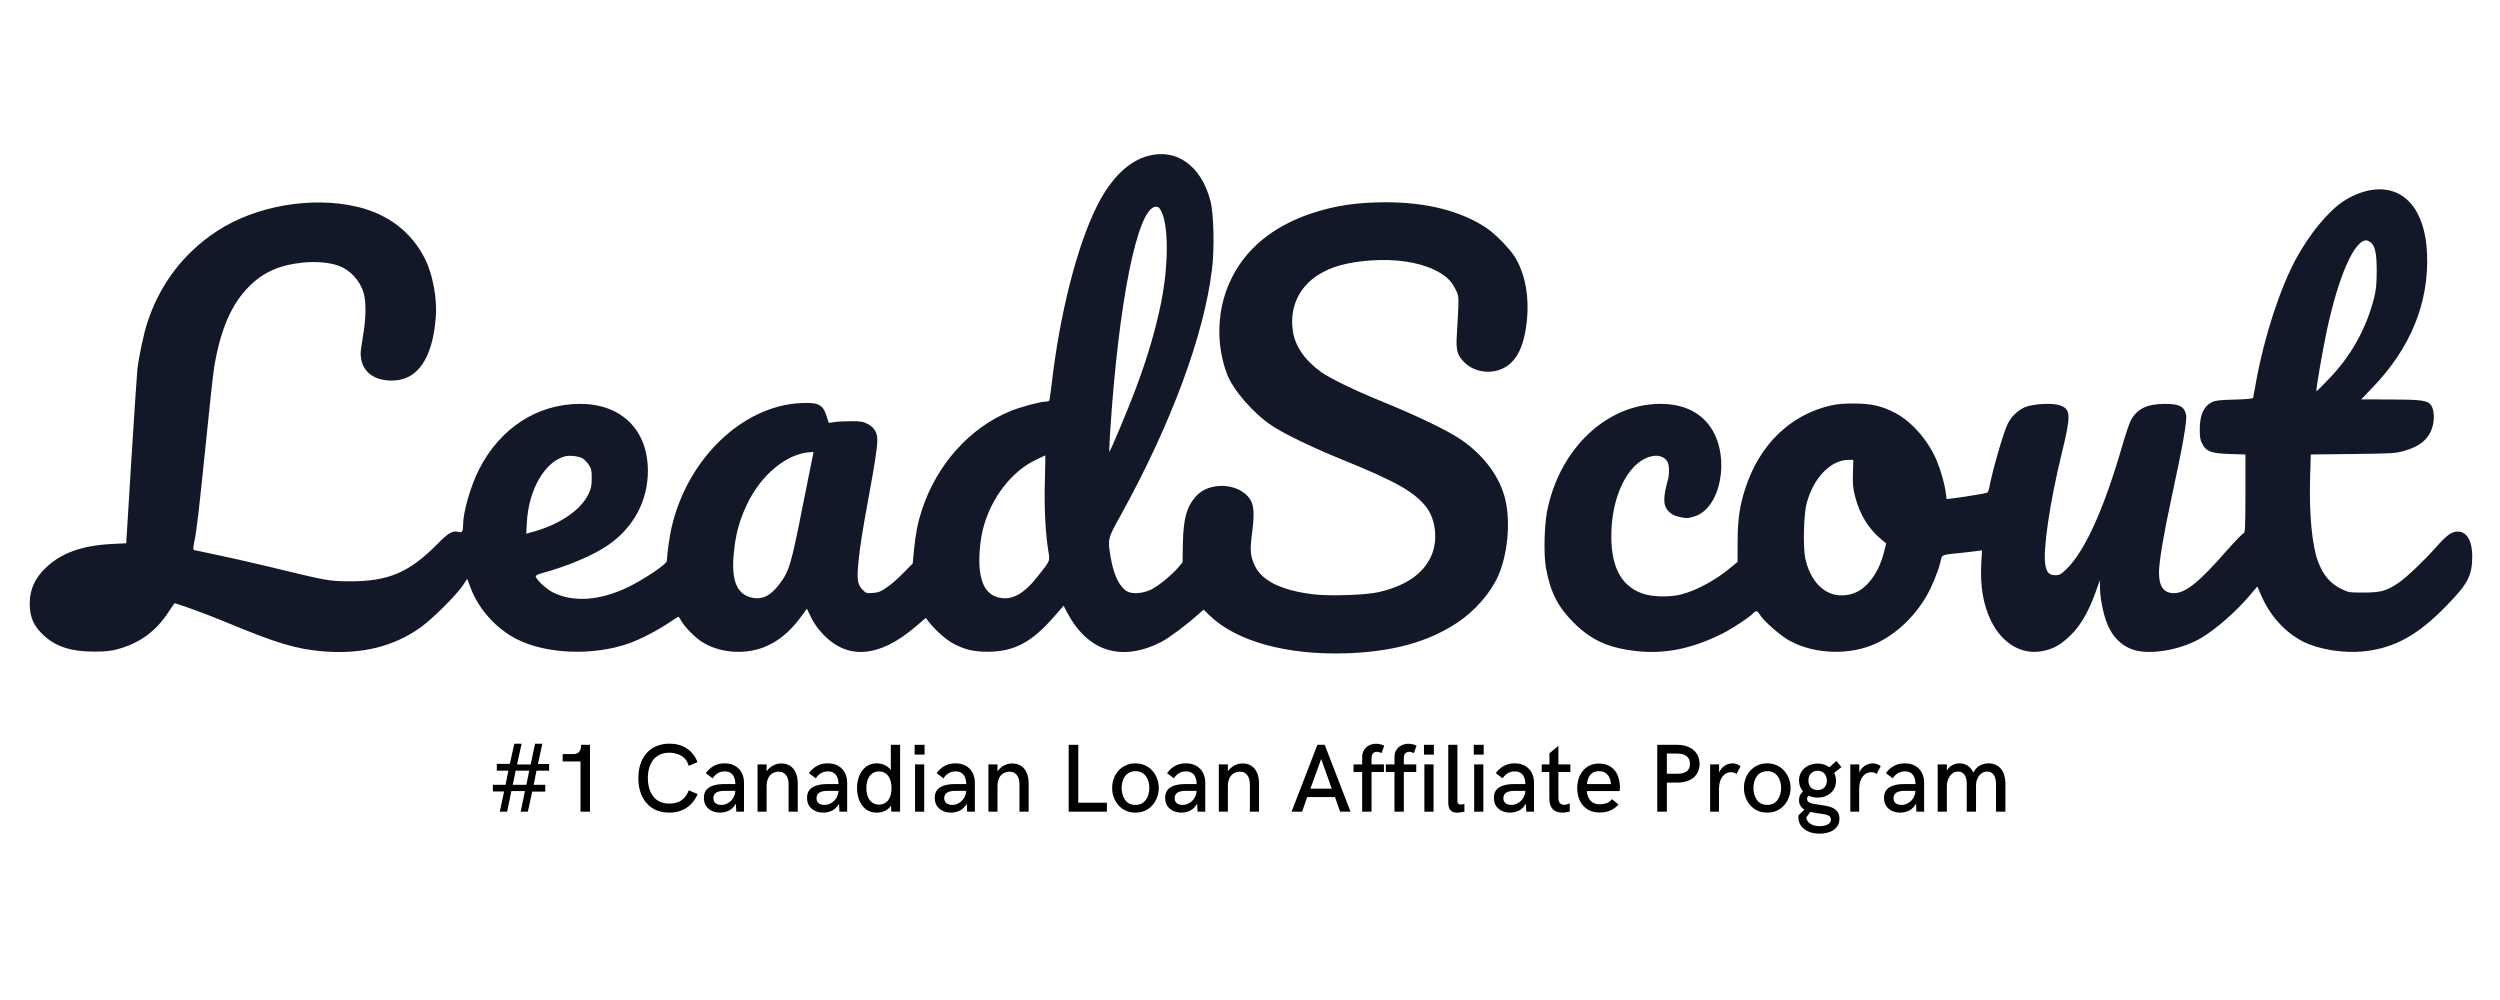 <svg xmlns="http://www.w3.org/2000/svg" xmlns:xlink="http://www.w3.org/1999/xlink" width="500" zoomAndPan="magnify" viewBox="0 0 375 150" height="200" preserveAspectRatio="xMidYMid meet" version="1.0"><defs><g/><clipPath id="8a0c63842d"><path d="M 4 23.113 L 230 23.113 L 230 98.113 L 4 98.113 Z M 4 23.113 " clip-rule="nonzero"/></clipPath></defs><g clip-path="url(#8a0c63842d)"><path fill="#121828" d="M 172.199 23.387 C 169.246 24.188 166.605 26.773 164.523 30.953 C 161.531 36.961 158.957 47.105 157.738 57.703 C 157.586 58.934 157.438 60.027 157.391 60.094 C 157.34 60.172 157.105 60.242 156.852 60.242 C 156.055 60.242 152.996 61.062 151.504 61.688 C 145.395 64.227 140.551 69.656 138.293 76.453 C 137.66 78.406 137.348 79.996 137.094 82.508 L 136.91 84.52 L 135.535 85.914 C 134.805 86.688 133.684 87.664 133.051 88.082 C 132.094 88.758 131.785 88.875 130.926 88.941 C 129.98 89.012 129.914 88.992 129.375 88.453 C 128.637 87.711 128.52 86.922 128.754 84.422 C 128.977 82.086 129.375 79.547 130.34 74.352 C 131.207 69.617 131.598 67.117 131.598 66.023 C 131.598 64.859 131.148 64.129 130.176 63.602 C 129.473 63.25 129.145 63.18 127.691 63.18 C 126.754 63.18 125.617 63.23 125.148 63.316 L 124.309 63.434 L 124.027 62.527 C 123.441 60.66 122.789 60.328 120.09 60.465 C 111.332 60.895 103.09 68.844 100.73 79.148 C 100.43 80.418 100.031 83.328 100.031 84.148 C 100.031 84.605 96.551 86.941 94.184 88.082 C 89.953 90.113 85.93 90.387 82.891 88.836 C 81.859 88.316 80.25 86.754 80.367 86.402 C 80.406 86.305 80.805 86.102 81.254 85.984 C 85.082 84.957 89.059 83.277 91.262 81.734 C 95.07 79.09 97.184 75.094 97.184 70.613 C 97.176 64.48 93.207 60.582 87.012 60.582 C 80.582 60.594 75.008 64.207 71.852 70.426 C 70.586 72.926 69.465 76.805 69.465 78.727 C 69.465 79.684 69.328 79.918 68.859 79.801 C 67.875 79.547 67.32 79.871 65.559 81.648 C 61.359 85.895 58.219 87.223 52.422 87.195 C 49.316 87.176 49.129 87.145 40.145 84.957 C 37.496 84.324 33.949 83.512 32.293 83.18 C 30.645 82.84 29.203 82.535 29.105 82.508 C 28.961 82.457 28.969 82.164 29.125 81.375 C 29.508 79.527 29.836 76.707 30.879 66.461 C 31.426 60.965 32 55.777 32.145 54.949 C 33.082 49.422 34.719 45.621 37.309 43.023 C 39.445 40.855 41.879 39.762 45.387 39.391 C 47.414 39.188 49.383 39.363 50.785 39.859 C 52.52 40.484 53.992 42.066 54.547 43.934 C 54.945 45.242 54.898 47.879 54.449 50.398 C 54.266 51.492 54.098 52.652 54.098 52.965 C 54.098 55.535 55.852 57.086 58.785 57.086 C 62.613 57.098 64.902 53.777 65.371 47.555 C 65.586 44.781 64.914 41.168 63.766 38.855 C 61.746 34.82 58.238 32.117 53.562 31.012 C 46.781 29.41 38.344 30.875 32.594 34.637 C 27.566 37.918 23.992 42.613 22.109 48.367 C 21.555 50.074 20.836 53.426 20.602 55.457 C 20.543 56.012 20.133 62.086 19.703 68.98 L 18.934 81.492 L 16.762 81.598 C 12.301 81.832 9.18 82.938 6.863 85.172 C 5.254 86.688 4.484 88.406 4.457 90.398 C 4.438 92.535 5.02 93.895 6.57 95.32 C 8.391 97 10.68 97.742 14.09 97.742 C 15.777 97.742 16.566 97.664 17.598 97.391 C 20.922 96.5 23.398 94.703 25.297 91.773 C 25.734 91.109 26.117 90.535 26.152 90.504 C 26.23 90.387 30.695 92 33.688 93.238 C 41.453 96.48 44.422 97.371 48.535 97.711 C 54.246 98.16 59.008 97 63.035 94.148 C 64.797 92.906 68.441 89.293 69.414 87.828 L 70.078 86.824 L 70.594 88.18 C 71.812 91.414 74.473 94.352 77.562 95.895 C 82.004 98.133 88.969 98.387 94.32 96.52 C 96.016 95.914 98.695 94.539 100.449 93.336 C 101.129 92.887 101.715 92.496 101.766 92.496 C 101.801 92.496 102.016 92.82 102.25 93.219 C 102.816 94.168 104.258 95.621 105.289 96.277 C 107.844 97.906 111.508 98.25 114.488 97.117 C 116.582 96.336 118.434 94.84 120.051 92.652 L 121.035 91.305 L 121.66 92.586 C 122.078 93.473 122.645 94.266 123.441 95.125 C 127.137 99.02 131.852 98.648 137.277 94.051 L 138.867 92.684 L 139.344 93.309 C 140.367 94.598 141.938 95.984 143.059 96.57 C 144.715 97.438 146.059 97.762 148.133 97.762 C 152.109 97.762 154.77 96.344 158.141 92.469 L 159.543 90.855 L 160.039 91.812 C 163.129 97.711 168.145 99.324 174.117 96.336 C 175.23 95.777 177.832 93.844 179.613 92.262 L 180.539 91.441 L 181.504 92.379 C 185.52 96.219 193.051 98.277 201.918 97.996 C 208.902 97.762 214.145 96.316 218.52 93.453 C 221.211 91.676 223.566 88.992 224.738 86.363 C 226.266 82.859 226.656 77.613 225.605 74.227 C 224.668 71.148 222.477 68.289 219.367 66.09 C 217.379 64.676 212.723 62.43 206.895 60.055 C 203.406 58.648 199.434 56.715 198.195 55.828 C 195.699 54.031 194.23 51.891 193.918 49.586 C 193.43 46.129 194.812 43.094 197.727 41.238 C 199.668 39.996 202.121 39.324 205.57 39.07 C 209.352 38.805 212.723 39.305 215.18 40.484 C 216.816 41.277 217.672 42.066 218.305 43.355 C 218.891 44.547 218.871 44.117 218.52 50.301 C 218.383 52.516 218.59 53.27 219.574 54.273 C 221.473 56.246 224.883 56.258 226.773 54.312 C 227.961 53.082 228.625 51.336 228.977 48.582 C 229.441 44.773 228.859 41.297 227.289 38.621 C 226.566 37.43 224.348 35.125 223.051 34.254 C 219.223 31.668 214.105 30.359 207.969 30.34 C 203.535 30.34 200.281 30.828 196.684 32.02 C 190.859 33.98 186.746 37.391 184.543 42.145 C 182.539 46.434 182.363 51.609 184.047 56.09 C 184.934 58.465 187.984 61.988 190.742 63.824 C 192.711 65.133 196.871 67.137 201.828 69.148 C 209.516 72.273 212.254 73.855 213.988 76.121 C 215.41 78.016 215.715 81.207 214.641 83.492 C 213.426 86.121 210.805 87.898 206.777 88.824 C 204.891 89.254 199.578 89.441 197.074 89.156 C 192.309 88.59 189.32 87.156 188.238 84.891 C 187.555 83.445 187.469 82.652 187.797 80.055 C 188.188 77.098 188.102 75.797 187.508 74.879 C 185.879 72.418 181.359 72.184 179.379 74.461 C 177.996 76.031 177.508 77.781 177.434 81.492 L 177.383 84.352 L 176.758 85.094 C 175.812 86.219 173.738 87.918 172.707 88.414 C 171.383 89.07 169.734 89.156 168.945 88.641 C 167.824 87.867 167.027 86.129 166.605 83.609 C 166.141 80.809 166.109 80.895 168.105 77.293 C 175.66 63.621 180.609 50.301 181.805 40.348 C 182.188 37.223 182.059 31.98 181.555 30.086 C 180.168 24.859 176.496 22.223 172.199 23.387 Z M 174.207 31.715 C 175.289 33.863 175.289 39.742 174.188 45.289 C 173.418 49.168 172.191 53.387 170.496 57.957 C 169.414 60.887 166.508 67.859 166.402 67.75 C 166.371 67.723 166.422 66.492 166.508 65.016 C 167.777 45.203 170.648 31.012 173.387 31.012 C 173.758 31.012 173.926 31.141 174.207 31.715 Z M 120.473 75.562 C 118.641 84.84 118.387 85.66 116.914 87.613 C 115.609 89.371 114.324 89.996 112.754 89.645 C 110.57 89.156 109.695 87.125 110.047 83.238 C 110.301 80.301 110.855 78.199 112.004 75.75 C 114.09 71.246 118.066 67.977 121.59 67.82 L 122.031 67.801 Z M 87.332 68.727 C 87.598 68.863 88.035 69.293 88.297 69.684 C 88.707 70.309 88.758 70.543 88.758 71.734 C 88.758 72.898 88.668 73.25 88.27 74.109 C 87.121 76.492 84.039 78.609 80.152 79.715 L 78.934 80.055 L 79.031 78.336 C 79.297 73.445 81.723 69.246 84.742 68.453 C 85.434 68.277 86.719 68.406 87.332 68.727 Z M 156.738 71.949 C 156.602 75.789 156.805 79.832 157.234 82.574 C 157.508 84.234 157.605 84 155.566 86.57 C 153.531 89.129 151.777 90.066 149.867 89.645 C 148.164 89.254 147.246 87.926 146.965 85.445 C 146.777 83.797 146.992 81.18 147.449 79.344 C 148.629 74.742 151.688 70.73 155.402 68.961 C 156.133 68.609 156.758 68.309 156.785 68.309 C 156.816 68.309 156.785 69.957 156.738 71.949 Z M 156.738 71.949 " fill-opacity="1" fill-rule="nonzero"/></g><path fill="#121828" d="M 355.758 28.492 C 354.355 28.707 352.766 29.344 351.461 30.223 C 349.152 31.766 346.363 35.191 344.348 38.922 C 342.008 43.277 339.633 50.543 338.453 57.047 C 338.219 58.395 337.984 59.566 337.965 59.676 C 337.926 59.801 337.012 59.891 335.18 59.938 C 332.969 59.988 332.332 60.074 331.816 60.309 C 330.551 60.934 329.965 62.242 329.965 64.441 C 329.965 65.602 330.035 66.004 330.348 66.59 C 330.93 67.73 331.73 68.023 334.555 68.102 L 336.816 68.172 L 336.816 74.039 C 336.797 79.461 336.777 79.918 336.516 79.996 C 336.348 80.055 335.207 81.246 333.973 82.633 C 329.859 87.34 327.844 88.973 326.07 88.973 C 324.566 88.973 323.848 87.984 323.848 85.887 C 323.848 84.332 324.547 80.113 325.688 74.859 C 327.441 66.746 328.094 63.043 327.91 62.203 C 327.637 60.965 326.887 60.582 324.734 60.582 C 322.082 60.582 320.574 61.305 319.637 63.035 C 319.402 63.484 318.789 65.281 318.285 67.047 C 315.547 76.492 312.672 82.789 309.922 85.406 C 309.152 86.148 308.902 86.285 308.363 86.285 C 307.41 86.285 307.031 85.934 306.816 84.82 C 306.379 82.742 307.449 75.418 309.27 67.977 C 310.656 62.262 310.637 61.422 309.066 60.828 C 308.016 60.406 305.109 60.543 303.777 61.062 C 302.754 61.473 301.719 62.449 301.164 63.551 C 300.531 64.812 298.816 70.73 298.379 73.211 C 298.309 73.551 298.164 73.863 298.047 73.922 C 297.793 74.02 294.051 74.625 292.852 74.762 L 291.996 74.859 L 291.879 73.98 C 291.715 72.664 291.129 70.574 290.523 69.129 C 289.277 66.121 286.781 63.25 284.316 61.961 C 282.273 60.895 280.77 60.543 278.168 60.523 C 276.609 60.516 275.605 60.594 274.66 60.816 C 268.562 62.203 263.934 66.676 261.801 73.25 C 260.941 75.887 260.66 77.867 260.641 81.297 L 260.633 84.285 L 259.707 85.055 C 257.406 86.988 254.512 88.57 252.145 89.176 C 250.41 89.605 247.77 89.547 246.316 89.012 C 242.977 87.801 241.484 84.684 241.719 79.391 C 241.992 73.484 244.758 68.746 248.148 68.375 C 249.066 68.277 249.922 68.707 250.188 69.422 C 250.41 69.969 250.41 71.266 250.176 72 C 249.719 73.551 249.535 74.949 249.719 75.672 C 249.953 76.609 250.742 77.293 251.863 77.527 C 252.965 77.77 253.148 77.77 254.152 77.469 C 258.09 76.285 259.559 68.758 256.723 64.293 C 255.145 61.852 252.543 60.582 249.066 60.582 C 241 60.582 233.906 67.312 232.062 76.707 C 231.637 78.875 231.547 83.16 231.879 85.094 C 232.52 88.738 233.621 90.953 235.988 93.336 C 238.746 96.109 241.406 97.273 245.93 97.711 C 250.02 98.082 254.016 97.223 258.418 95.008 C 259.883 94.266 262.465 92.555 262.969 92 C 263.391 91.539 263.602 91.578 263.934 92.145 C 264.5 93.121 267.129 95.426 268.535 96.16 C 272.273 98.16 277.469 98.316 281.336 96.551 C 284.348 95.172 287.133 92.566 288.926 89.488 C 289.754 88.082 290.68 85.848 291.039 84.383 C 291.363 83.113 291.031 83.258 294.199 82.926 C 295.223 82.82 296.32 82.691 296.672 82.633 L 297.305 82.555 L 297.188 84.539 C 297.004 87.918 297.492 90.738 298.641 93.102 C 300.348 96.578 303.309 98.297 306.465 97.645 C 307.879 97.34 308.688 96.941 309.953 95.875 C 311.793 94.332 313.141 92.145 314.348 88.805 L 314.98 87.039 L 315 88.219 C 315 89.578 315.469 92 316.004 93.375 C 316.766 95.426 318.168 96.871 319.98 97.457 C 322.492 98.297 327.168 97.488 330.18 95.691 C 332.383 94.402 335.492 91.656 337.477 89.293 L 338.598 87.965 L 339.152 89.246 C 340.5 92.379 342.738 94.852 345.516 96.266 C 347.785 97.41 351.547 98.016 354.52 97.711 C 359.176 97.223 362.684 95.289 367.039 90.789 C 370.195 87.547 370.801 86.383 370.84 83.512 C 370.852 81.129 370.031 79.734 368.648 79.734 C 367.742 79.734 366.992 80.289 365.402 82.086 C 363.551 84.168 360.98 86.617 359.742 87.449 C 357.961 88.648 357.141 88.875 354.59 88.883 C 352.395 88.883 352.297 88.875 351.246 88.367 C 349.57 87.566 348.488 86.305 347.699 84.215 C 346.805 81.832 346.344 77.008 346.52 71.461 L 346.617 68.172 L 352.895 68.102 C 358.691 68.035 359.273 68.004 360.492 67.672 C 363.035 66.961 364.32 65.867 364.879 63.992 C 365.207 62.828 365.109 61.383 364.645 60.758 C 364.117 60.055 363.25 59.938 358.504 59.918 L 354.168 59.91 L 355.836 58.18 C 361.582 52.242 364.371 45.406 364.059 37.996 C 363.766 31.414 360.582 27.77 355.758 28.492 Z M 355.531 36.305 C 356.254 36.805 356.508 37.926 356.508 40.672 C 356.488 42.73 356.418 43.453 356.109 44.703 C 354.918 49.344 352.66 53.387 349.336 56.832 C 348.332 57.887 347.484 58.719 347.465 58.68 C 347.348 58.582 348.402 52.516 349.004 49.676 C 350.758 41.492 353.098 36.102 354.918 36.051 C 355.066 36.051 355.34 36.168 355.531 36.305 Z M 277.938 70.984 C 277.898 72.594 277.945 73.23 278.238 74.371 C 278.949 77.195 280.273 79.344 282.312 81.012 L 282.926 81.512 L 282.594 82.859 C 281.891 85.641 280.344 87.918 278.5 88.805 C 277.242 89.43 275.547 89.48 274.379 88.922 C 272.625 88.113 271.348 86.285 270.805 83.836 C 270.434 82.164 270.551 77.215 270.988 75.535 C 271.984 71.715 274.574 69.012 277.242 68.98 L 278.004 68.98 Z M 277.938 70.984 " fill-opacity="1" fill-rule="nonzero"/><g fill="#000000" fill-opacity="1"><g transform="translate(73.272, 121.752)"><g><path d="M 1.703 0 L 2.344 -3.031 L 0.656 -3.031 L 0.656 -4.031 L 2.562 -4.031 L 2.984 -6.156 L 1.25 -6.156 L 1.25 -7.172 L 3.203 -7.172 L 3.875 -10.188 L 4.969 -10.188 L 4.281 -7.078 L 6.328 -7.078 L 6.984 -10.188 L 8.078 -10.188 L 7.422 -7.156 L 9.094 -7.156 L 9.094 -6.156 L 7.203 -6.156 L 6.781 -4.031 L 8.516 -4.031 L 8.516 -3.016 L 6.562 -3.016 L 5.906 0 L 4.828 0 L 5.469 -3.094 L 3.438 -3.094 L 2.797 0 Z M 3.641 -4.031 L 5.688 -4.031 L 6.109 -6.156 L 4.078 -6.156 Z M 3.641 -4.031 "/></g></g></g><g fill="#000000" fill-opacity="1"><g transform="translate(83.028, 121.752)"><g><path d="M 4.047 0 L 4.047 -7.531 L 1.375 -7.531 L 1.375 -8.641 L 2.969 -8.641 C 3.332 -8.641 3.613 -8.742 3.812 -8.953 C 4.02 -9.172 4.125 -9.453 4.125 -9.797 L 4.125 -10.031 L 5.469 -10.031 L 5.469 0 Z M 4.047 0 "/></g></g></g><g fill="#000000" fill-opacity="1"><g transform="translate(91.329, 121.752)"><g/></g></g><g fill="#000000" fill-opacity="1"><g transform="translate(95.004, 121.752)"><g><path d="M 5.391 0.141 C 4.766 0.141 4.203 0.051 3.703 -0.125 C 3.203 -0.301 2.766 -0.551 2.391 -0.875 C 2.023 -1.195 1.719 -1.57 1.469 -2 C 1.227 -2.438 1.047 -2.91 0.922 -3.422 C 0.805 -3.93 0.75 -4.469 0.75 -5.031 C 0.75 -5.582 0.805 -6.113 0.922 -6.625 C 1.035 -7.133 1.211 -7.602 1.453 -8.031 C 1.703 -8.469 2.008 -8.848 2.375 -9.172 C 2.75 -9.492 3.191 -9.742 3.703 -9.922 C 4.211 -10.109 4.789 -10.203 5.438 -10.203 C 6.395 -10.203 7.238 -9.973 7.969 -9.516 C 8.695 -9.055 9.25 -8.363 9.625 -7.438 L 8.297 -6.875 C 8.16 -7.363 7.945 -7.75 7.656 -8.031 C 7.363 -8.312 7.02 -8.516 6.625 -8.641 C 6.238 -8.773 5.832 -8.844 5.406 -8.844 C 4.832 -8.844 4.336 -8.738 3.922 -8.531 C 3.516 -8.332 3.18 -8.055 2.922 -7.703 C 2.672 -7.359 2.484 -6.957 2.359 -6.5 C 2.234 -6.051 2.172 -5.578 2.172 -5.078 C 2.172 -4.547 2.234 -4.047 2.359 -3.578 C 2.484 -3.117 2.676 -2.707 2.938 -2.344 C 3.195 -1.988 3.531 -1.711 3.938 -1.516 C 4.352 -1.316 4.852 -1.219 5.438 -1.219 C 5.863 -1.219 6.258 -1.281 6.625 -1.406 C 6.988 -1.531 7.312 -1.738 7.594 -2.031 C 7.883 -2.32 8.125 -2.711 8.312 -3.203 L 9.641 -2.641 C 9.254 -1.742 8.695 -1.055 7.969 -0.578 C 7.238 -0.098 6.379 0.141 5.391 0.141 Z M 5.391 0.141 "/></g></g></g><g fill="#000000" fill-opacity="1"><g transform="translate(105.115, 121.752)"><g><path d="M 2.906 0.141 C 2.438 0.141 2.02 0.051 1.656 -0.125 C 1.289 -0.301 1 -0.551 0.781 -0.875 C 0.57 -1.207 0.469 -1.609 0.469 -2.078 C 0.469 -2.566 0.586 -2.961 0.828 -3.266 C 1.078 -3.566 1.426 -3.785 1.875 -3.922 C 2.32 -4.066 2.848 -4.141 3.453 -4.141 L 5.188 -4.141 C 5.188 -4.516 5.129 -4.844 5.016 -5.125 C 4.91 -5.414 4.738 -5.641 4.5 -5.797 C 4.27 -5.961 3.969 -6.047 3.594 -6.047 C 3.289 -6.047 3.02 -5.992 2.781 -5.891 C 2.551 -5.785 2.352 -5.656 2.188 -5.5 C 2.02 -5.344 1.883 -5.176 1.781 -5 L 0.75 -5.781 C 1.07 -6.227 1.461 -6.582 1.922 -6.844 C 2.379 -7.113 2.926 -7.25 3.562 -7.25 C 4.188 -7.25 4.711 -7.125 5.141 -6.875 C 5.578 -6.625 5.91 -6.281 6.141 -5.844 C 6.367 -5.414 6.484 -4.91 6.484 -4.328 L 6.484 0 L 5.328 0 L 5.266 -1.203 C 4.984 -0.711 4.633 -0.363 4.219 -0.156 C 3.801 0.039 3.363 0.141 2.906 0.141 Z M 3.078 -1.016 C 3.391 -1.016 3.672 -1.078 3.922 -1.203 C 4.18 -1.328 4.406 -1.488 4.594 -1.688 C 4.781 -1.895 4.922 -2.117 5.016 -2.359 C 5.117 -2.609 5.176 -2.863 5.188 -3.125 L 3.562 -3.125 C 3 -3.125 2.578 -3.031 2.297 -2.844 C 2.023 -2.656 1.891 -2.383 1.891 -2.031 C 1.891 -1.695 2 -1.441 2.219 -1.266 C 2.445 -1.098 2.734 -1.016 3.078 -1.016 Z M 3.078 -1.016 "/></g></g></g><g fill="#000000" fill-opacity="1"><g transform="translate(112.508, 121.752)"><g><path d="M 1.125 0 L 1.125 -7.094 L 2.484 -7.094 L 2.484 -6.047 C 2.742 -6.43 3.066 -6.723 3.453 -6.922 C 3.836 -7.129 4.25 -7.234 4.688 -7.234 C 5.125 -7.234 5.5 -7.148 5.812 -6.984 C 6.125 -6.828 6.379 -6.609 6.578 -6.328 C 6.773 -6.055 6.922 -5.742 7.016 -5.391 C 7.109 -5.035 7.156 -4.672 7.156 -4.297 L 7.156 0 L 5.781 0 L 5.781 -4.141 C 5.781 -4.367 5.754 -4.594 5.703 -4.812 C 5.648 -5.039 5.562 -5.242 5.438 -5.422 C 5.32 -5.598 5.172 -5.738 4.984 -5.844 C 4.797 -5.945 4.566 -6 4.297 -6 C 3.953 -6 3.641 -5.914 3.359 -5.75 C 3.086 -5.594 2.875 -5.348 2.719 -5.016 C 2.562 -4.691 2.484 -4.281 2.484 -3.781 L 2.484 0 Z M 1.125 0 "/></g></g></g><g fill="#000000" fill-opacity="1"><g transform="translate(120.589, 121.752)"><g><path d="M 2.906 0.141 C 2.438 0.141 2.02 0.051 1.656 -0.125 C 1.289 -0.301 1 -0.551 0.781 -0.875 C 0.57 -1.207 0.469 -1.609 0.469 -2.078 C 0.469 -2.566 0.586 -2.961 0.828 -3.266 C 1.078 -3.566 1.426 -3.785 1.875 -3.922 C 2.32 -4.066 2.848 -4.141 3.453 -4.141 L 5.188 -4.141 C 5.188 -4.516 5.129 -4.844 5.016 -5.125 C 4.91 -5.414 4.738 -5.641 4.5 -5.797 C 4.27 -5.961 3.969 -6.047 3.594 -6.047 C 3.289 -6.047 3.02 -5.992 2.781 -5.891 C 2.551 -5.785 2.352 -5.656 2.188 -5.5 C 2.02 -5.344 1.883 -5.176 1.781 -5 L 0.75 -5.781 C 1.07 -6.227 1.461 -6.582 1.922 -6.844 C 2.379 -7.113 2.926 -7.25 3.562 -7.25 C 4.188 -7.25 4.711 -7.125 5.141 -6.875 C 5.578 -6.625 5.91 -6.281 6.141 -5.844 C 6.367 -5.414 6.484 -4.91 6.484 -4.328 L 6.484 0 L 5.328 0 L 5.266 -1.203 C 4.984 -0.711 4.633 -0.363 4.219 -0.156 C 3.801 0.039 3.363 0.141 2.906 0.141 Z M 3.078 -1.016 C 3.391 -1.016 3.672 -1.078 3.922 -1.203 C 4.18 -1.328 4.406 -1.488 4.594 -1.688 C 4.781 -1.895 4.922 -2.117 5.016 -2.359 C 5.117 -2.609 5.176 -2.863 5.188 -3.125 L 3.562 -3.125 C 3 -3.125 2.578 -3.031 2.297 -2.844 C 2.023 -2.656 1.891 -2.383 1.891 -2.031 C 1.891 -1.695 2 -1.441 2.219 -1.266 C 2.445 -1.098 2.734 -1.016 3.078 -1.016 Z M 3.078 -1.016 "/></g></g></g><g fill="#000000" fill-opacity="1"><g transform="translate(127.982, 121.752)"><g><path d="M 5.641 -10.031 L 7.031 -10.031 L 7.031 0 L 5.719 0 L 5.672 -0.891 C 5.43 -0.555 5.129 -0.301 4.766 -0.125 C 4.398 0.051 3.984 0.141 3.516 0.141 C 3.047 0.141 2.629 0.047 2.266 -0.141 C 1.898 -0.336 1.586 -0.609 1.328 -0.953 C 1.078 -1.297 0.891 -1.688 0.766 -2.125 C 0.641 -2.57 0.578 -3.047 0.578 -3.547 C 0.578 -4.047 0.641 -4.516 0.766 -4.953 C 0.891 -5.398 1.078 -5.797 1.328 -6.141 C 1.586 -6.484 1.898 -6.754 2.266 -6.953 C 2.629 -7.148 3.047 -7.25 3.516 -7.25 C 3.961 -7.25 4.367 -7.16 4.734 -6.984 C 5.098 -6.816 5.398 -6.57 5.641 -6.25 Z M 3.875 -1.062 C 4.207 -1.062 4.488 -1.129 4.719 -1.266 C 4.957 -1.398 5.156 -1.582 5.312 -1.812 C 5.469 -2.039 5.578 -2.301 5.641 -2.594 C 5.711 -2.895 5.75 -3.211 5.75 -3.547 C 5.75 -3.879 5.711 -4.191 5.641 -4.484 C 5.578 -4.785 5.469 -5.051 5.312 -5.281 C 5.156 -5.508 4.957 -5.691 4.719 -5.828 C 4.488 -5.961 4.207 -6.031 3.875 -6.031 C 3.539 -6.031 3.254 -5.961 3.016 -5.828 C 2.773 -5.691 2.578 -5.508 2.422 -5.281 C 2.266 -5.051 2.148 -4.785 2.078 -4.484 C 2.004 -4.191 1.969 -3.879 1.969 -3.547 C 1.969 -3.211 2.004 -2.895 2.078 -2.594 C 2.148 -2.301 2.266 -2.039 2.422 -1.812 C 2.578 -1.582 2.773 -1.398 3.016 -1.266 C 3.254 -1.129 3.539 -1.062 3.875 -1.062 Z M 3.875 -1.062 "/></g></g></g><g fill="#000000" fill-opacity="1"><g transform="translate(136.134, 121.752)"><g><path d="M 1.062 -8.562 L 1.062 -10.031 L 2.547 -10.031 L 2.547 -8.562 Z M 1.125 0 L 1.125 -7.094 L 2.5 -7.094 L 2.5 0 Z M 1.125 0 "/></g></g></g><g fill="#000000" fill-opacity="1"><g transform="translate(139.746, 121.752)"><g><path d="M 2.906 0.141 C 2.438 0.141 2.02 0.051 1.656 -0.125 C 1.289 -0.301 1 -0.551 0.781 -0.875 C 0.57 -1.207 0.469 -1.609 0.469 -2.078 C 0.469 -2.566 0.586 -2.961 0.828 -3.266 C 1.078 -3.566 1.426 -3.785 1.875 -3.922 C 2.32 -4.066 2.848 -4.141 3.453 -4.141 L 5.188 -4.141 C 5.188 -4.516 5.129 -4.844 5.016 -5.125 C 4.91 -5.414 4.738 -5.641 4.5 -5.797 C 4.27 -5.961 3.969 -6.047 3.594 -6.047 C 3.289 -6.047 3.02 -5.992 2.781 -5.891 C 2.551 -5.785 2.352 -5.656 2.188 -5.5 C 2.02 -5.344 1.883 -5.176 1.781 -5 L 0.75 -5.781 C 1.07 -6.227 1.461 -6.582 1.922 -6.844 C 2.379 -7.113 2.926 -7.25 3.562 -7.25 C 4.188 -7.25 4.711 -7.125 5.141 -6.875 C 5.578 -6.625 5.91 -6.281 6.141 -5.844 C 6.367 -5.414 6.484 -4.91 6.484 -4.328 L 6.484 0 L 5.328 0 L 5.266 -1.203 C 4.984 -0.711 4.633 -0.363 4.219 -0.156 C 3.801 0.039 3.363 0.141 2.906 0.141 Z M 3.078 -1.016 C 3.391 -1.016 3.672 -1.078 3.922 -1.203 C 4.18 -1.328 4.406 -1.488 4.594 -1.688 C 4.781 -1.895 4.922 -2.117 5.016 -2.359 C 5.117 -2.609 5.176 -2.863 5.188 -3.125 L 3.562 -3.125 C 3 -3.125 2.578 -3.031 2.297 -2.844 C 2.023 -2.656 1.891 -2.383 1.891 -2.031 C 1.891 -1.695 2 -1.441 2.219 -1.266 C 2.445 -1.098 2.734 -1.016 3.078 -1.016 Z M 3.078 -1.016 "/></g></g></g><g fill="#000000" fill-opacity="1"><g transform="translate(147.139, 121.752)"><g><path d="M 1.125 0 L 1.125 -7.094 L 2.484 -7.094 L 2.484 -6.047 C 2.742 -6.43 3.066 -6.723 3.453 -6.922 C 3.836 -7.129 4.25 -7.234 4.688 -7.234 C 5.125 -7.234 5.5 -7.148 5.812 -6.984 C 6.125 -6.828 6.379 -6.609 6.578 -6.328 C 6.773 -6.055 6.922 -5.742 7.016 -5.391 C 7.109 -5.035 7.156 -4.672 7.156 -4.297 L 7.156 0 L 5.781 0 L 5.781 -4.141 C 5.781 -4.367 5.754 -4.594 5.703 -4.812 C 5.648 -5.039 5.562 -5.242 5.438 -5.422 C 5.32 -5.598 5.172 -5.738 4.984 -5.844 C 4.797 -5.945 4.566 -6 4.297 -6 C 3.953 -6 3.641 -5.914 3.359 -5.75 C 3.086 -5.594 2.875 -5.348 2.719 -5.016 C 2.562 -4.691 2.484 -4.281 2.484 -3.781 L 2.484 0 Z M 1.125 0 "/></g></g></g><g fill="#000000" fill-opacity="1"><g transform="translate(155.22, 121.752)"><g/></g></g><g fill="#000000" fill-opacity="1"><g transform="translate(158.895, 121.752)"><g><path d="M 1.406 0 L 1.406 -10.031 L 2.844 -10.031 L 2.844 -1.344 L 7.141 -1.344 L 7.141 0 Z M 1.406 0 "/></g></g></g><g fill="#000000" fill-opacity="1"><g transform="translate(166.338, 121.752)"><g><path d="M 3.984 0.141 C 3.453 0.141 2.973 0.047 2.547 -0.141 C 2.117 -0.336 1.75 -0.609 1.438 -0.953 C 1.133 -1.297 0.898 -1.691 0.734 -2.141 C 0.566 -2.586 0.484 -3.062 0.484 -3.562 C 0.484 -4.062 0.566 -4.535 0.734 -4.984 C 0.898 -5.43 1.133 -5.82 1.438 -6.156 C 1.75 -6.5 2.117 -6.766 2.547 -6.953 C 2.973 -7.148 3.453 -7.25 3.984 -7.25 C 4.504 -7.25 4.977 -7.148 5.406 -6.953 C 5.832 -6.766 6.195 -6.5 6.5 -6.156 C 6.812 -5.82 7.051 -5.43 7.219 -4.984 C 7.395 -4.535 7.484 -4.062 7.484 -3.562 C 7.484 -3.062 7.395 -2.586 7.219 -2.141 C 7.051 -1.691 6.812 -1.297 6.5 -0.953 C 6.195 -0.609 5.832 -0.336 5.406 -0.141 C 4.977 0.047 4.504 0.141 3.984 0.141 Z M 3.984 -1.016 C 4.348 -1.016 4.66 -1.086 4.922 -1.234 C 5.18 -1.379 5.395 -1.57 5.562 -1.812 C 5.727 -2.051 5.852 -2.32 5.938 -2.625 C 6.02 -2.926 6.062 -3.238 6.062 -3.562 C 6.062 -3.895 6.02 -4.207 5.938 -4.5 C 5.852 -4.801 5.727 -5.066 5.562 -5.297 C 5.395 -5.535 5.18 -5.723 4.922 -5.859 C 4.66 -6.004 4.348 -6.078 3.984 -6.078 C 3.617 -6.078 3.305 -6.004 3.047 -5.859 C 2.785 -5.723 2.57 -5.535 2.406 -5.297 C 2.238 -5.066 2.113 -4.801 2.031 -4.5 C 1.945 -4.207 1.906 -3.895 1.906 -3.562 C 1.906 -3.238 1.945 -2.926 2.031 -2.625 C 2.113 -2.32 2.238 -2.047 2.406 -1.797 C 2.57 -1.555 2.785 -1.363 3.047 -1.219 C 3.305 -1.082 3.617 -1.016 3.984 -1.016 Z M 3.984 -1.016 "/></g></g></g><g fill="#000000" fill-opacity="1"><g transform="translate(174.305, 121.752)"><g><path d="M 2.906 0.141 C 2.438 0.141 2.02 0.051 1.656 -0.125 C 1.289 -0.301 1 -0.551 0.781 -0.875 C 0.57 -1.207 0.469 -1.609 0.469 -2.078 C 0.469 -2.566 0.586 -2.961 0.828 -3.266 C 1.078 -3.566 1.426 -3.785 1.875 -3.922 C 2.32 -4.066 2.848 -4.141 3.453 -4.141 L 5.188 -4.141 C 5.188 -4.516 5.129 -4.844 5.016 -5.125 C 4.91 -5.414 4.738 -5.641 4.5 -5.797 C 4.27 -5.961 3.969 -6.047 3.594 -6.047 C 3.289 -6.047 3.02 -5.992 2.781 -5.891 C 2.551 -5.785 2.352 -5.656 2.188 -5.5 C 2.02 -5.344 1.883 -5.176 1.781 -5 L 0.75 -5.781 C 1.07 -6.227 1.461 -6.582 1.922 -6.844 C 2.379 -7.113 2.926 -7.25 3.562 -7.25 C 4.188 -7.25 4.711 -7.125 5.141 -6.875 C 5.578 -6.625 5.91 -6.281 6.141 -5.844 C 6.367 -5.414 6.484 -4.91 6.484 -4.328 L 6.484 0 L 5.328 0 L 5.266 -1.203 C 4.984 -0.711 4.633 -0.363 4.219 -0.156 C 3.801 0.039 3.363 0.141 2.906 0.141 Z M 3.078 -1.016 C 3.391 -1.016 3.672 -1.078 3.922 -1.203 C 4.18 -1.328 4.406 -1.488 4.594 -1.688 C 4.781 -1.895 4.922 -2.117 5.016 -2.359 C 5.117 -2.609 5.176 -2.863 5.188 -3.125 L 3.562 -3.125 C 3 -3.125 2.578 -3.031 2.297 -2.844 C 2.023 -2.656 1.891 -2.383 1.891 -2.031 C 1.891 -1.695 2 -1.441 2.219 -1.266 C 2.445 -1.098 2.734 -1.016 3.078 -1.016 Z M 3.078 -1.016 "/></g></g></g><g fill="#000000" fill-opacity="1"><g transform="translate(181.698, 121.752)"><g><path d="M 1.125 0 L 1.125 -7.094 L 2.484 -7.094 L 2.484 -6.047 C 2.742 -6.43 3.066 -6.723 3.453 -6.922 C 3.836 -7.129 4.25 -7.234 4.688 -7.234 C 5.125 -7.234 5.5 -7.148 5.812 -6.984 C 6.125 -6.828 6.379 -6.609 6.578 -6.328 C 6.773 -6.055 6.922 -5.742 7.016 -5.391 C 7.109 -5.035 7.156 -4.672 7.156 -4.297 L 7.156 0 L 5.781 0 L 5.781 -4.141 C 5.781 -4.367 5.754 -4.594 5.703 -4.812 C 5.648 -5.039 5.562 -5.242 5.438 -5.422 C 5.32 -5.598 5.172 -5.738 4.984 -5.844 C 4.797 -5.945 4.566 -6 4.297 -6 C 3.953 -6 3.641 -5.914 3.359 -5.75 C 3.086 -5.594 2.875 -5.348 2.719 -5.016 C 2.562 -4.691 2.484 -4.281 2.484 -3.781 L 2.484 0 Z M 1.125 0 "/></g></g></g><g fill="#000000" fill-opacity="1"><g transform="translate(189.78, 121.752)"><g/></g></g><g fill="#000000" fill-opacity="1"><g transform="translate(193.455, 121.752)"><g><path d="M 0.281 0 L 4.156 -10.031 L 5.25 -10.031 L 9.125 0 L 7.562 0 L 6.797 -2.188 L 2.625 -2.188 L 1.859 0 Z M 3.109 -3.453 L 6.312 -3.453 L 4.719 -7.906 Z M 3.109 -3.453 "/></g></g></g><g fill="#000000" fill-opacity="1"><g transform="translate(202.841, 121.752)"><g><path d="M 1.484 0 L 1.484 -5.953 L 0.188 -5.953 L 0.188 -7.094 L 1.484 -7.094 L 1.484 -8.172 C 1.484 -8.617 1.582 -8.988 1.781 -9.281 C 1.977 -9.582 2.234 -9.805 2.547 -9.953 C 2.859 -10.109 3.203 -10.188 3.578 -10.188 C 3.797 -10.188 4.008 -10.16 4.219 -10.109 C 4.426 -10.055 4.617 -9.988 4.797 -9.906 L 4.391 -8.781 C 4.273 -8.844 4.156 -8.891 4.031 -8.922 C 3.914 -8.961 3.801 -8.984 3.688 -8.984 C 3.469 -8.984 3.281 -8.91 3.125 -8.766 C 2.969 -8.617 2.891 -8.383 2.891 -8.062 L 2.891 -7.094 L 4.75 -7.094 L 4.75 -5.953 L 2.891 -5.953 L 2.891 0 Z M 1.484 0 "/></g></g></g><g fill="#000000" fill-opacity="1"><g transform="translate(207.687, 121.752)"><g><path d="M 1.484 0 L 1.484 -5.953 L 0.188 -5.953 L 0.188 -7.094 L 1.484 -7.094 L 1.484 -8.172 C 1.484 -8.617 1.582 -8.988 1.781 -9.281 C 1.977 -9.582 2.234 -9.805 2.547 -9.953 C 2.859 -10.109 3.203 -10.188 3.578 -10.188 C 3.797 -10.188 4.008 -10.16 4.219 -10.109 C 4.426 -10.055 4.617 -9.988 4.797 -9.906 L 4.391 -8.781 C 4.273 -8.844 4.156 -8.891 4.031 -8.922 C 3.914 -8.961 3.801 -8.984 3.688 -8.984 C 3.469 -8.984 3.281 -8.91 3.125 -8.766 C 2.969 -8.617 2.891 -8.383 2.891 -8.062 L 2.891 -7.094 L 4.75 -7.094 L 4.75 -5.953 L 2.891 -5.953 L 2.891 0 Z M 1.484 0 "/></g></g></g><g fill="#000000" fill-opacity="1"><g transform="translate(212.533, 121.752)"><g><path d="M 1.062 -8.562 L 1.062 -10.031 L 2.547 -10.031 L 2.547 -8.562 Z M 1.125 0 L 1.125 -7.094 L 2.5 -7.094 L 2.5 0 Z M 1.125 0 "/></g></g></g><g fill="#000000" fill-opacity="1"><g transform="translate(216.145, 121.752)"><g><path d="M 2.391 0.141 C 1.922 0.141 1.586 0.008 1.391 -0.25 C 1.191 -0.508 1.094 -0.898 1.094 -1.422 L 1.094 -10.031 L 2.469 -10.031 L 2.469 -1.516 C 2.469 -1.473 2.477 -1.414 2.5 -1.344 C 2.531 -1.281 2.578 -1.219 2.641 -1.156 C 2.703 -1.102 2.797 -1.078 2.922 -1.078 C 3.004 -1.078 3.098 -1.082 3.203 -1.094 C 3.316 -1.102 3.422 -1.117 3.516 -1.141 L 3.516 0 C 3.359 0.031 3.18 0.062 2.984 0.094 C 2.785 0.125 2.586 0.141 2.391 0.141 Z M 2.391 0.141 "/></g></g></g><g fill="#000000" fill-opacity="1"><g transform="translate(220.004, 121.752)"><g><path d="M 1.062 -8.562 L 1.062 -10.031 L 2.547 -10.031 L 2.547 -8.562 Z M 1.125 0 L 1.125 -7.094 L 2.5 -7.094 L 2.5 0 Z M 1.125 0 "/></g></g></g><g fill="#000000" fill-opacity="1"><g transform="translate(223.616, 121.752)"><g><path d="M 2.906 0.141 C 2.438 0.141 2.02 0.051 1.656 -0.125 C 1.289 -0.301 1 -0.551 0.781 -0.875 C 0.57 -1.207 0.469 -1.609 0.469 -2.078 C 0.469 -2.566 0.586 -2.961 0.828 -3.266 C 1.078 -3.566 1.426 -3.785 1.875 -3.922 C 2.32 -4.066 2.848 -4.141 3.453 -4.141 L 5.188 -4.141 C 5.188 -4.516 5.129 -4.844 5.016 -5.125 C 4.91 -5.414 4.738 -5.641 4.5 -5.797 C 4.27 -5.961 3.969 -6.047 3.594 -6.047 C 3.289 -6.047 3.02 -5.992 2.781 -5.891 C 2.551 -5.785 2.352 -5.656 2.188 -5.5 C 2.02 -5.344 1.883 -5.176 1.781 -5 L 0.75 -5.781 C 1.07 -6.227 1.461 -6.582 1.922 -6.844 C 2.379 -7.113 2.926 -7.25 3.562 -7.25 C 4.188 -7.25 4.711 -7.125 5.141 -6.875 C 5.578 -6.625 5.91 -6.281 6.141 -5.844 C 6.367 -5.414 6.484 -4.91 6.484 -4.328 L 6.484 0 L 5.328 0 L 5.266 -1.203 C 4.984 -0.711 4.633 -0.363 4.219 -0.156 C 3.801 0.039 3.363 0.141 2.906 0.141 Z M 3.078 -1.016 C 3.391 -1.016 3.672 -1.078 3.922 -1.203 C 4.18 -1.328 4.406 -1.488 4.594 -1.688 C 4.781 -1.895 4.922 -2.117 5.016 -2.359 C 5.117 -2.609 5.176 -2.863 5.188 -3.125 L 3.562 -3.125 C 3 -3.125 2.578 -3.031 2.297 -2.844 C 2.023 -2.656 1.891 -2.383 1.891 -2.031 C 1.891 -1.695 2 -1.441 2.219 -1.266 C 2.445 -1.098 2.734 -1.016 3.078 -1.016 Z M 3.078 -1.016 "/></g></g></g><g fill="#000000" fill-opacity="1"><g transform="translate(231.009, 121.752)"><g><path d="M 3.344 0.141 C 2.688 0.141 2.195 -0.047 1.875 -0.422 C 1.551 -0.797 1.391 -1.297 1.391 -1.922 L 1.391 -5.953 L 0.25 -5.953 L 0.25 -7.094 L 1.406 -7.094 L 1.406 -8.766 L 2.75 -9.875 L 2.75 -7.094 L 4.547 -7.094 L 4.547 -5.953 L 2.75 -5.953 L 2.75 -2.062 C 2.75 -1.695 2.832 -1.43 3 -1.266 C 3.164 -1.109 3.367 -1.031 3.609 -1.031 C 3.754 -1.031 3.898 -1.051 4.047 -1.094 C 4.203 -1.145 4.336 -1.195 4.453 -1.25 L 4.453 -0.031 C 4.348 0.008 4.191 0.047 3.984 0.078 C 3.785 0.117 3.57 0.141 3.344 0.141 Z M 3.344 0.141 "/></g></g></g><g fill="#000000" fill-opacity="1"><g transform="translate(236.053, 121.752)"><g><path d="M 3.906 0.125 C 3.332 0.125 2.832 0.023 2.406 -0.172 C 1.988 -0.367 1.641 -0.633 1.359 -0.969 C 1.078 -1.312 0.867 -1.703 0.734 -2.141 C 0.598 -2.578 0.531 -3.035 0.531 -3.516 C 0.531 -3.984 0.594 -4.438 0.719 -4.875 C 0.852 -5.32 1.055 -5.719 1.328 -6.062 C 1.598 -6.414 1.938 -6.695 2.344 -6.906 C 2.758 -7.113 3.242 -7.219 3.797 -7.219 C 4.273 -7.219 4.688 -7.145 5.031 -7 C 5.383 -6.863 5.68 -6.676 5.922 -6.438 C 6.172 -6.207 6.367 -5.938 6.516 -5.625 C 6.66 -5.32 6.766 -5.004 6.828 -4.672 C 6.898 -4.348 6.938 -4.023 6.938 -3.703 C 6.938 -3.578 6.93 -3.457 6.922 -3.344 C 6.91 -3.238 6.898 -3.156 6.891 -3.094 L 1.984 -3.094 C 2.004 -2.727 2.086 -2.395 2.234 -2.094 C 2.379 -1.789 2.586 -1.551 2.859 -1.375 C 3.141 -1.195 3.488 -1.109 3.906 -1.109 C 4.27 -1.109 4.602 -1.16 4.906 -1.266 C 5.219 -1.379 5.504 -1.582 5.766 -1.875 L 6.719 -1.062 C 6.332 -0.656 5.91 -0.352 5.453 -0.156 C 5.004 0.031 4.488 0.125 3.906 0.125 Z M 1.984 -4.141 L 5.594 -4.141 C 5.57 -4.504 5.492 -4.828 5.359 -5.109 C 5.223 -5.398 5.023 -5.633 4.766 -5.812 C 4.516 -5.988 4.188 -6.078 3.781 -6.078 C 3.395 -6.078 3.07 -5.988 2.812 -5.812 C 2.562 -5.633 2.367 -5.398 2.234 -5.109 C 2.098 -4.816 2.016 -4.492 1.984 -4.141 Z M 1.984 -4.141 "/></g></g></g><g fill="#000000" fill-opacity="1"><g transform="translate(243.51, 121.752)"><g/></g></g><g fill="#000000" fill-opacity="1"><g transform="translate(247.185, 121.752)"><g><path d="M 1.406 0 L 1.406 -10.031 L 4.375 -10.031 C 5.039 -10.031 5.625 -9.914 6.125 -9.688 C 6.633 -9.469 7.031 -9.145 7.312 -8.719 C 7.602 -8.289 7.75 -7.773 7.75 -7.172 C 7.75 -6.566 7.602 -6.051 7.312 -5.625 C 7.031 -5.207 6.633 -4.891 6.125 -4.672 C 5.625 -4.461 5.039 -4.359 4.375 -4.359 L 2.844 -4.359 L 2.844 0 Z M 2.844 -5.688 L 4.375 -5.688 C 5.664 -5.688 6.312 -6.18 6.312 -7.172 C 6.312 -7.66 6.148 -8.039 5.828 -8.312 C 5.504 -8.582 5.02 -8.719 4.375 -8.719 L 2.844 -8.719 Z M 2.844 -5.688 "/></g></g></g><g fill="#000000" fill-opacity="1"><g transform="translate(255.394, 121.752)"><g><path d="M 1.125 0 L 1.125 -7.094 L 2.469 -7.094 L 2.469 -5.859 C 2.582 -6.148 2.742 -6.398 2.953 -6.609 C 3.16 -6.816 3.395 -6.973 3.656 -7.078 C 3.926 -7.191 4.195 -7.25 4.469 -7.25 C 4.719 -7.25 4.945 -7.207 5.156 -7.125 C 5.363 -7.051 5.539 -6.945 5.688 -6.812 L 5.078 -5.656 C 4.848 -5.832 4.578 -5.922 4.266 -5.922 C 3.922 -5.922 3.613 -5.82 3.344 -5.625 C 3.07 -5.426 2.852 -5.133 2.688 -4.75 C 2.531 -4.363 2.453 -3.875 2.453 -3.281 L 2.453 0 Z M 1.125 0 "/></g></g></g><g fill="#000000" fill-opacity="1"><g transform="translate(261.106, 121.752)"><g><path d="M 3.984 0.141 C 3.453 0.141 2.973 0.047 2.547 -0.141 C 2.117 -0.336 1.75 -0.609 1.438 -0.953 C 1.133 -1.297 0.898 -1.691 0.734 -2.141 C 0.566 -2.586 0.484 -3.062 0.484 -3.562 C 0.484 -4.062 0.566 -4.535 0.734 -4.984 C 0.898 -5.43 1.133 -5.82 1.438 -6.156 C 1.75 -6.5 2.117 -6.766 2.547 -6.953 C 2.973 -7.148 3.453 -7.25 3.984 -7.25 C 4.504 -7.25 4.977 -7.148 5.406 -6.953 C 5.832 -6.766 6.195 -6.5 6.5 -6.156 C 6.812 -5.82 7.051 -5.43 7.219 -4.984 C 7.395 -4.535 7.484 -4.062 7.484 -3.562 C 7.484 -3.062 7.395 -2.586 7.219 -2.141 C 7.051 -1.691 6.812 -1.297 6.5 -0.953 C 6.195 -0.609 5.832 -0.336 5.406 -0.141 C 4.977 0.047 4.504 0.141 3.984 0.141 Z M 3.984 -1.016 C 4.348 -1.016 4.66 -1.086 4.922 -1.234 C 5.18 -1.379 5.395 -1.57 5.562 -1.812 C 5.727 -2.051 5.852 -2.32 5.938 -2.625 C 6.02 -2.926 6.062 -3.238 6.062 -3.562 C 6.062 -3.895 6.02 -4.207 5.938 -4.5 C 5.852 -4.801 5.727 -5.066 5.562 -5.297 C 5.395 -5.535 5.18 -5.723 4.922 -5.859 C 4.66 -6.004 4.348 -6.078 3.984 -6.078 C 3.617 -6.078 3.305 -6.004 3.047 -5.859 C 2.785 -5.723 2.57 -5.535 2.406 -5.297 C 2.238 -5.066 2.113 -4.801 2.031 -4.5 C 1.945 -4.207 1.906 -3.895 1.906 -3.562 C 1.906 -3.238 1.945 -2.926 2.031 -2.625 C 2.113 -2.32 2.238 -2.047 2.406 -1.797 C 2.57 -1.555 2.785 -1.363 3.047 -1.219 C 3.305 -1.082 3.617 -1.016 3.984 -1.016 Z M 3.984 -1.016 "/></g></g></g><g fill="#000000" fill-opacity="1"><g transform="translate(269.073, 121.752)"><g><path d="M 3.984 -1.016 C 4.266 -0.973 4.539 -0.926 4.812 -0.875 C 5.094 -0.82 5.352 -0.754 5.594 -0.672 C 5.832 -0.586 6.047 -0.473 6.234 -0.328 C 6.422 -0.18 6.566 0 6.672 0.219 C 6.785 0.445 6.844 0.723 6.844 1.047 C 6.844 1.43 6.766 1.766 6.609 2.047 C 6.453 2.328 6.234 2.562 5.953 2.75 C 5.68 2.938 5.363 3.07 5 3.156 C 4.645 3.25 4.266 3.297 3.859 3.297 C 3.211 3.297 2.648 3.188 2.172 2.969 C 1.691 2.758 1.32 2.469 1.062 2.094 C 0.812 1.719 0.688 1.301 0.688 0.844 C 0.688 0.77 0.688 0.711 0.688 0.672 C 0.695 0.629 0.703 0.586 0.703 0.547 L 1.594 -0.312 C 1.363 -0.445 1.172 -0.629 1.016 -0.859 C 0.859 -1.086 0.781 -1.379 0.781 -1.734 C 0.781 -2.004 0.828 -2.242 0.922 -2.453 C 1.023 -2.672 1.176 -2.867 1.375 -3.047 C 1.188 -3.266 1.039 -3.508 0.938 -3.781 C 0.832 -4.062 0.781 -4.363 0.781 -4.688 C 0.781 -5.062 0.852 -5.406 1 -5.719 C 1.145 -6.031 1.344 -6.297 1.594 -6.516 C 1.852 -6.742 2.148 -6.914 2.484 -7.031 C 2.816 -7.156 3.176 -7.219 3.562 -7.219 C 3.895 -7.219 4.211 -7.172 4.516 -7.078 C 4.816 -6.984 5.086 -6.844 5.328 -6.656 L 6.391 -7.609 L 7.141 -6.688 L 6.047 -5.812 C 6.234 -5.457 6.328 -5.062 6.328 -4.625 C 6.328 -4.238 6.254 -3.891 6.109 -3.578 C 5.973 -3.273 5.781 -3.016 5.531 -2.797 C 5.281 -2.578 4.988 -2.406 4.656 -2.281 C 4.32 -2.164 3.969 -2.109 3.594 -2.109 C 3.102 -2.109 2.656 -2.207 2.25 -2.406 C 2.07 -2.281 1.984 -2.125 1.984 -1.938 C 1.984 -1.719 2.07 -1.547 2.25 -1.422 C 2.426 -1.305 2.664 -1.223 2.969 -1.172 C 3.281 -1.117 3.617 -1.066 3.984 -1.016 Z M 3.578 -6.141 C 3.285 -6.141 3.035 -6.07 2.828 -5.938 C 2.617 -5.812 2.457 -5.633 2.344 -5.406 C 2.238 -5.188 2.188 -4.945 2.188 -4.688 C 2.188 -4.258 2.305 -3.91 2.547 -3.641 C 2.797 -3.379 3.141 -3.25 3.578 -3.25 C 4.016 -3.25 4.352 -3.379 4.594 -3.641 C 4.832 -3.91 4.953 -4.258 4.953 -4.688 C 4.953 -4.957 4.895 -5.203 4.781 -5.422 C 4.676 -5.641 4.52 -5.812 4.312 -5.938 C 4.113 -6.07 3.867 -6.141 3.578 -6.141 Z M 3.906 2.172 C 4.219 2.172 4.5 2.133 4.75 2.062 C 5 1.988 5.195 1.875 5.344 1.719 C 5.488 1.57 5.562 1.391 5.562 1.172 C 5.562 0.992 5.508 0.848 5.406 0.734 C 5.312 0.629 5.172 0.547 4.984 0.484 C 4.805 0.43 4.594 0.383 4.344 0.344 C 4.102 0.312 3.836 0.273 3.547 0.234 C 3.367 0.203 3.191 0.172 3.016 0.141 C 2.836 0.109 2.66 0.07 2.484 0.031 L 1.875 0.859 C 1.895 1.109 1.988 1.332 2.156 1.531 C 2.332 1.727 2.566 1.883 2.859 2 C 3.16 2.113 3.508 2.172 3.906 2.172 Z M 3.906 2.172 "/></g></g></g><g fill="#000000" fill-opacity="1"><g transform="translate(276.424, 121.752)"><g><path d="M 1.125 0 L 1.125 -7.094 L 2.469 -7.094 L 2.469 -5.859 C 2.582 -6.148 2.742 -6.398 2.953 -6.609 C 3.16 -6.816 3.395 -6.973 3.656 -7.078 C 3.926 -7.191 4.195 -7.25 4.469 -7.25 C 4.719 -7.25 4.945 -7.207 5.156 -7.125 C 5.363 -7.051 5.539 -6.945 5.688 -6.812 L 5.078 -5.656 C 4.848 -5.832 4.578 -5.922 4.266 -5.922 C 3.922 -5.922 3.613 -5.82 3.344 -5.625 C 3.07 -5.426 2.852 -5.133 2.688 -4.75 C 2.531 -4.363 2.453 -3.875 2.453 -3.281 L 2.453 0 Z M 1.125 0 "/></g></g></g><g fill="#000000" fill-opacity="1"><g transform="translate(282.135, 121.752)"><g><path d="M 2.906 0.141 C 2.438 0.141 2.02 0.051 1.656 -0.125 C 1.289 -0.301 1 -0.551 0.781 -0.875 C 0.57 -1.207 0.469 -1.609 0.469 -2.078 C 0.469 -2.566 0.586 -2.961 0.828 -3.266 C 1.078 -3.566 1.426 -3.785 1.875 -3.922 C 2.32 -4.066 2.848 -4.141 3.453 -4.141 L 5.188 -4.141 C 5.188 -4.516 5.129 -4.844 5.016 -5.125 C 4.91 -5.414 4.738 -5.641 4.5 -5.797 C 4.27 -5.961 3.969 -6.047 3.594 -6.047 C 3.289 -6.047 3.02 -5.992 2.781 -5.891 C 2.551 -5.785 2.352 -5.656 2.188 -5.5 C 2.02 -5.344 1.883 -5.176 1.781 -5 L 0.75 -5.781 C 1.07 -6.227 1.461 -6.582 1.922 -6.844 C 2.379 -7.113 2.926 -7.25 3.562 -7.25 C 4.188 -7.25 4.711 -7.125 5.141 -6.875 C 5.578 -6.625 5.91 -6.281 6.141 -5.844 C 6.367 -5.414 6.484 -4.91 6.484 -4.328 L 6.484 0 L 5.328 0 L 5.266 -1.203 C 4.984 -0.711 4.633 -0.363 4.219 -0.156 C 3.801 0.039 3.363 0.141 2.906 0.141 Z M 3.078 -1.016 C 3.391 -1.016 3.672 -1.078 3.922 -1.203 C 4.18 -1.328 4.406 -1.488 4.594 -1.688 C 4.781 -1.895 4.922 -2.117 5.016 -2.359 C 5.117 -2.609 5.176 -2.863 5.188 -3.125 L 3.562 -3.125 C 3 -3.125 2.578 -3.031 2.297 -2.844 C 2.023 -2.656 1.891 -2.383 1.891 -2.031 C 1.891 -1.695 2 -1.441 2.219 -1.266 C 2.445 -1.098 2.734 -1.016 3.078 -1.016 Z M 3.078 -1.016 "/></g></g></g><g fill="#000000" fill-opacity="1"><g transform="translate(289.528, 121.752)"><g><path d="M 1.125 0 L 1.125 -7.094 L 2.5 -7.094 L 2.5 -6.172 C 2.688 -6.504 2.945 -6.766 3.281 -6.953 C 3.625 -7.148 3.988 -7.25 4.375 -7.25 C 4.844 -7.25 5.254 -7.133 5.609 -6.906 C 5.973 -6.676 6.258 -6.328 6.469 -5.859 C 6.719 -6.328 7.035 -6.676 7.422 -6.906 C 7.816 -7.133 8.254 -7.25 8.734 -7.25 C 9.18 -7.25 9.566 -7.164 9.891 -7 C 10.211 -6.844 10.473 -6.625 10.672 -6.344 C 10.879 -6.07 11.031 -5.754 11.125 -5.391 C 11.227 -5.035 11.281 -4.672 11.281 -4.297 L 11.281 0 L 9.875 0 L 9.875 -4.141 C 9.875 -4.359 9.852 -4.578 9.812 -4.797 C 9.781 -5.023 9.711 -5.227 9.609 -5.406 C 9.516 -5.594 9.379 -5.738 9.203 -5.844 C 9.023 -5.957 8.801 -6.016 8.531 -6.016 C 8.27 -6.016 8.035 -5.953 7.828 -5.828 C 7.617 -5.711 7.445 -5.555 7.312 -5.359 C 7.176 -5.16 7.066 -4.938 6.984 -4.688 C 6.91 -4.438 6.875 -4.176 6.875 -3.906 L 6.875 0 L 5.484 0 L 5.484 -4.156 C 5.484 -4.383 5.461 -4.609 5.422 -4.828 C 5.391 -5.047 5.32 -5.242 5.219 -5.422 C 5.125 -5.609 4.988 -5.754 4.812 -5.859 C 4.645 -5.961 4.43 -6.016 4.172 -6.016 C 3.898 -6.016 3.66 -5.953 3.453 -5.828 C 3.254 -5.703 3.082 -5.531 2.938 -5.312 C 2.801 -5.102 2.691 -4.867 2.609 -4.609 C 2.535 -4.348 2.5 -4.078 2.5 -3.797 L 2.5 0 Z M 1.125 0 "/></g></g></g></svg>